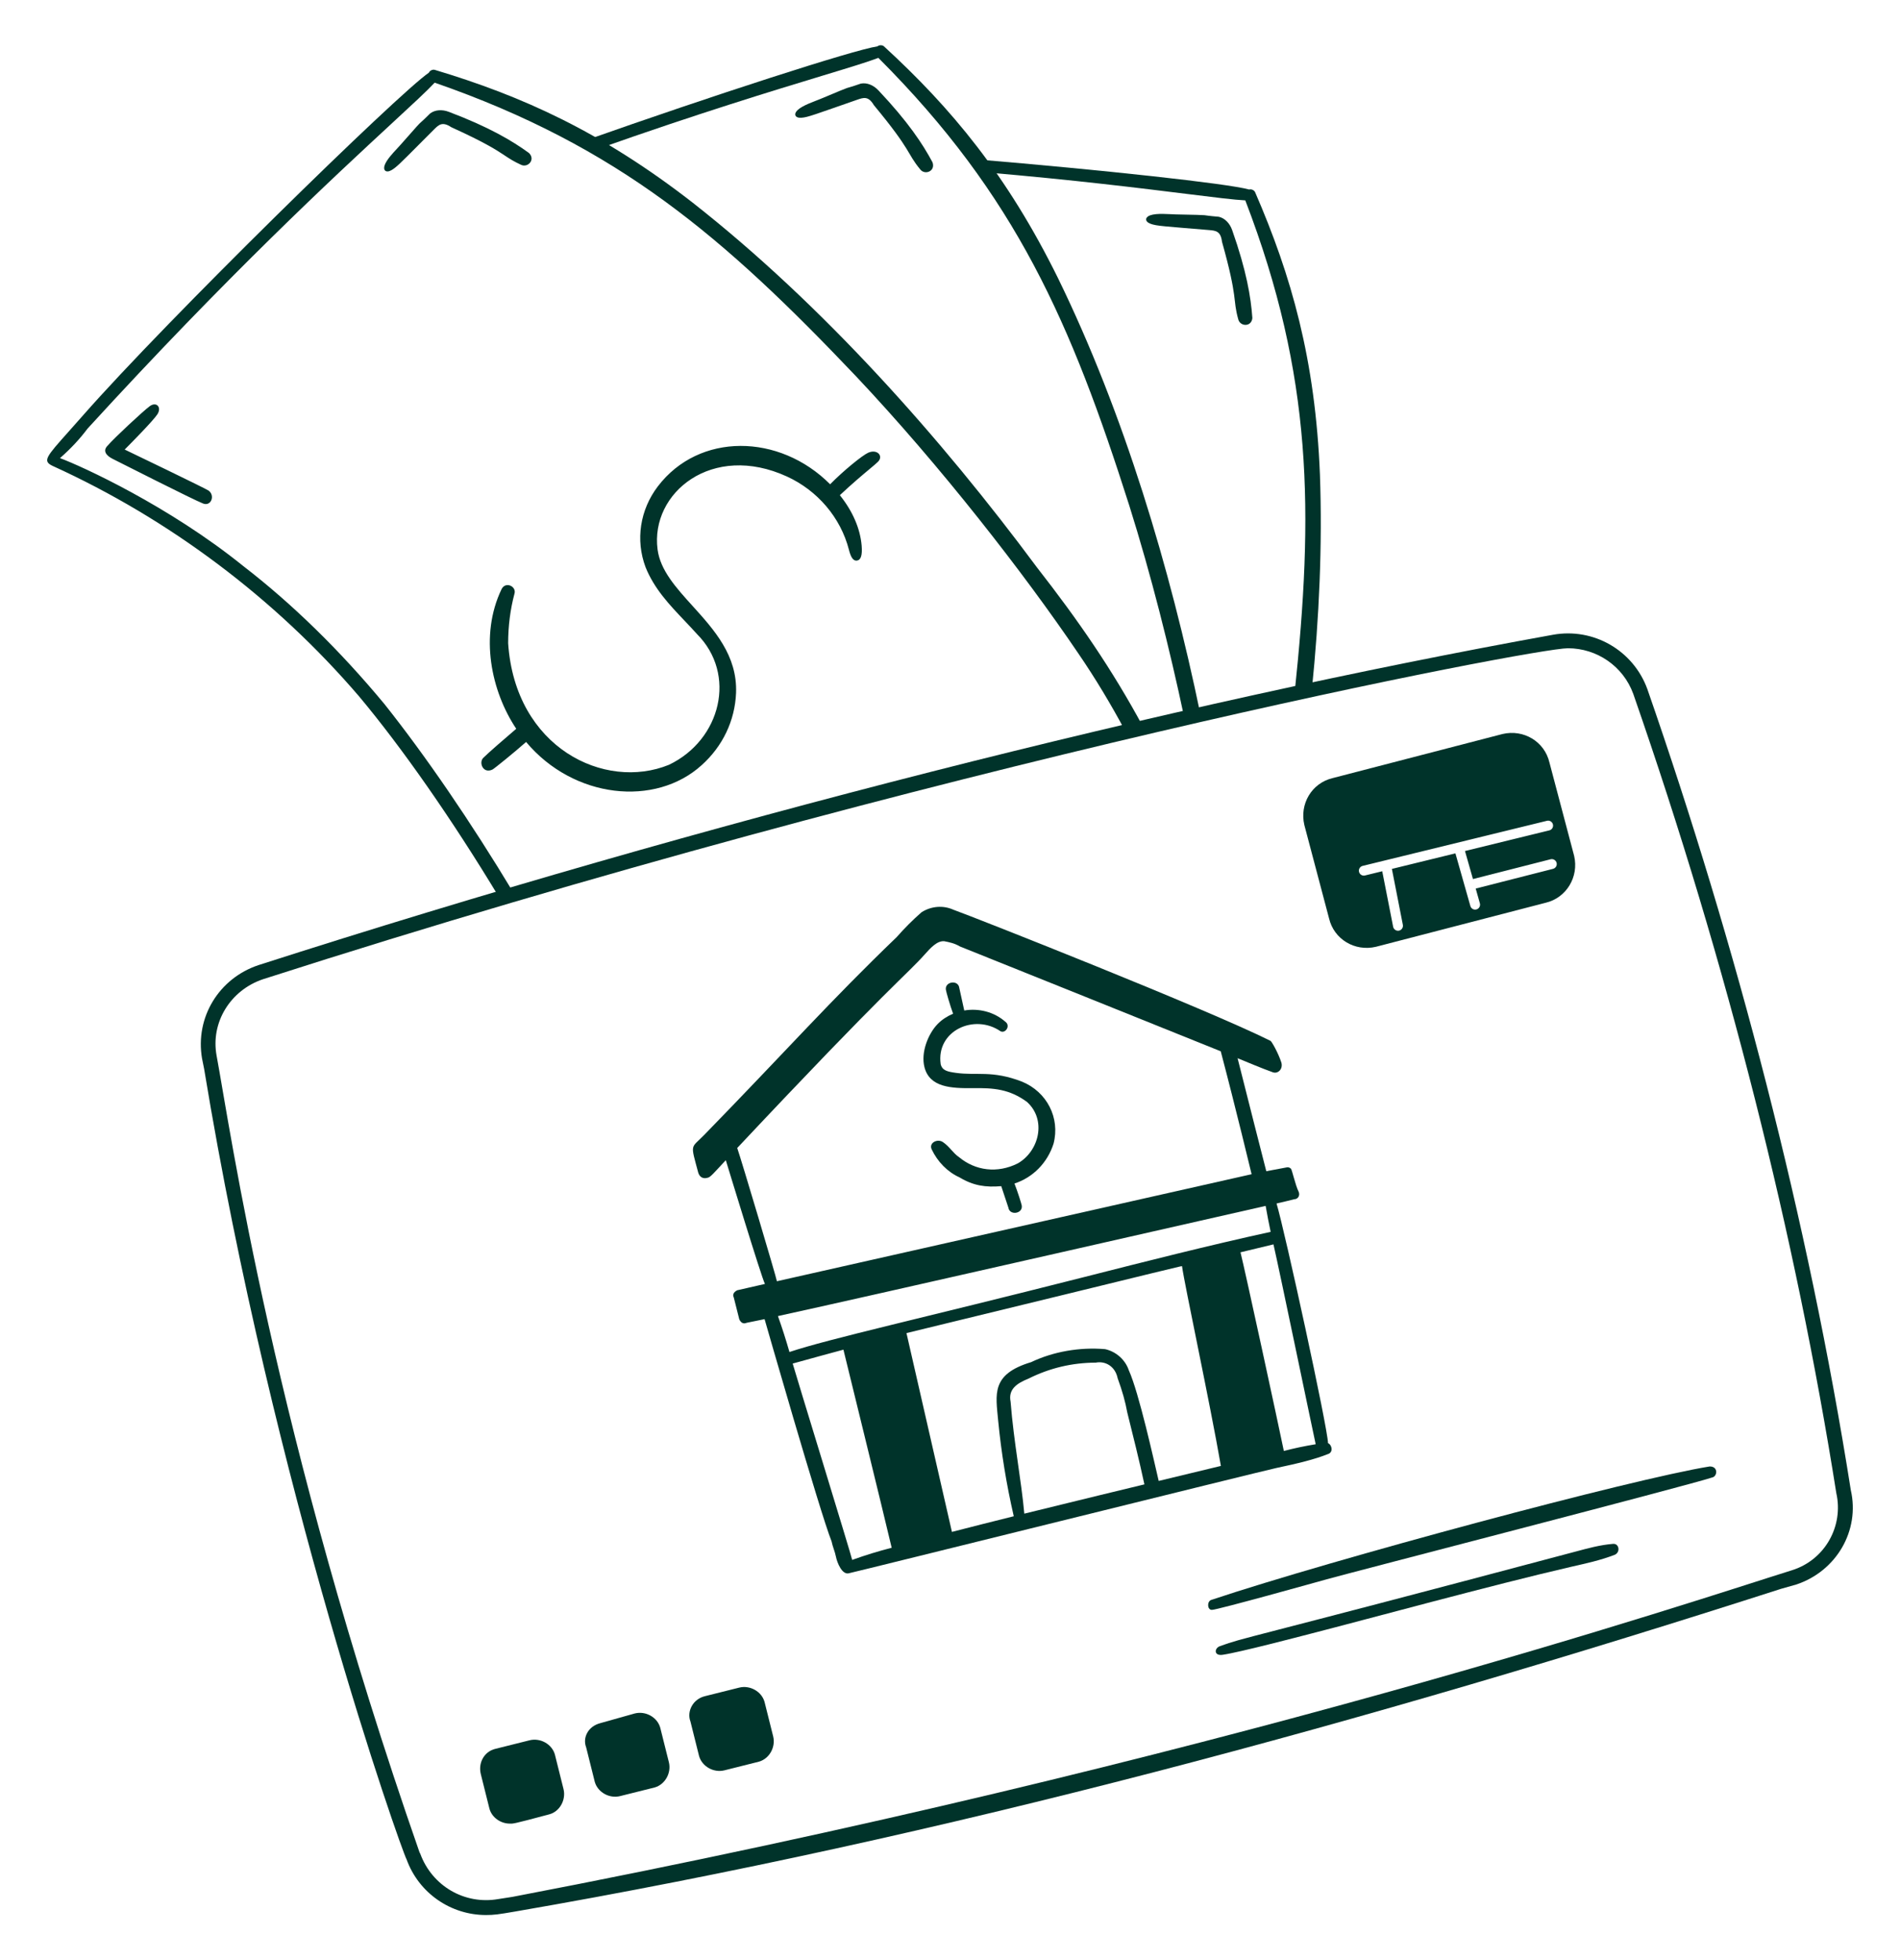 <?xml version="1.0" encoding="utf-8"?>
<!-- Generator: Adobe Illustrator 16.0.0, SVG Export Plug-In . SVG Version: 6.00 Build 0)  -->
<!DOCTYPE svg PUBLIC "-//W3C//DTD SVG 1.1//EN" "http://www.w3.org/Graphics/SVG/1.1/DTD/svg11.dtd">
<svg version="1.1" id="Layer_1" xmlns="http://www.w3.org/2000/svg" xmlns:xlink="http://www.w3.org/1999/xlink" x="0px" y="0px"
	 width="106.5px" height="109.881px" viewBox="0 0 106.5 109.881" enable-background="new 0 0 106.5 109.881" xml:space="preserve">
<g>
	<path fill="#00332A" d="M70.197,17.816c-0.082-1.159-0.326-2.635-1.131-4.919c-0.135-0.381-0.408-0.669-0.75-0.746
		c-1.264-0.107-0.08-0.084-2.404-0.133c-0.402-0.008-1.057-0.083-1.441,0.051c-0.289,0.101-0.324,0.349,0.025,0.477
		c0.345,0.127,0.779,0.139,3.264,0.349c0.387,0.033,0.666,0.057,0.736,0.656c0.914,3.25,0.586,3.188,0.912,4.349
		c0.1,0.409,0.75,0.447,0.791-0.084L70.197,17.816z"/>
	<path fill="#00332A" d="M66.529,10.871c-2.528-0.314-6.295-0.783-11.31-1.212c-0.172-0.244-0.347-0.486-0.524-0.727
		c7.023,0.586,14.152,1.357,15.322,1.691c0.145-0.041,0.293,0.055,0.334,0.148c2.033,4.684,3.377,9.381,3.635,15.838
		c0.141,3.949-0.041,8.013-0.453,12.053c-0.322,0.068-0.645,0.136-0.969,0.206c1.072-10.148,1.031-17.765-2.762-27.636
		C69.188,11.202,68.096,11.066,66.529,10.871z"/>
	<path fill="#00332A" d="M52.27,9.099c-0.547-1.025-1.37-2.274-3.034-4.035c-0.278-0.294-0.644-0.446-0.987-0.377
		c-1.199,0.416-0.107-0.044-2.251,0.855c-0.372,0.156-1,0.354-1.296,0.633c-0.222,0.208-0.155,0.45,0.216,0.426
		c0.367-0.023,0.769-0.19,3.125-1.008c0.366-0.127,0.631-0.219,0.939,0.301c2.156,2.597,1.831,2.674,2.601,3.604
		C51.84,9.831,52.448,9.602,52.27,9.099z"/>
	<path fill="#00332A" d="M67.283,40.025c-1.691-8.16-4.27-16.834-7.978-24.432c-2.859-5.796-5.995-9.542-9.756-12.995
		c-0.076-0.069-0.251-0.095-0.367,0.001C47.871,2.787,39.898,5.368,32.735,7.9c0.262,0.147,0.522,0.295,0.782,0.447
		c5.625-1.991,9.852-3.274,12.581-4.103c1.51-0.458,2.561-0.778,3.137-1c7.723,7.724,10.811,14.876,14.065,25.096
		c1.216,3.866,2.265,8.028,3.082,11.89C66.682,40.161,66.982,40.093,67.283,40.025z"/>
	<path fill="#00332A" d="M64.08,40.754c-1.74-3.233-3.667-6.019-5.954-8.946c-5.356-7.225-12.002-14.723-19.311-20.457
		c-5.102-3.967-9.557-5.97-14.448-7.436c-0.098-0.029-0.267,0.023-0.329,0.161C22.374,5.196,9.357,17.927,4.639,23.3
		c-0.3,0.341-0.562,0.635-0.791,0.892c-1.272,1.426-1.466,1.644-0.912,1.918c6.551,2.978,12.494,7.446,17.187,12.919
		c2.397,2.864,5.198,6.866,7.86,11.28c0.271-0.081,0.542-0.162,0.813-0.243c-2.414-4.013-4.961-7.727-7.255-10.61
		c-2.494-3.006-5.158-5.608-7.914-7.733c-4.16-3.36-9.058-5.598-10.265-6.043c0.616-0.543,1.111-1.075,1.542-1.65l-0.001,0
		c7.923-8.667,13.857-14.152,17.076-17.128c1.159-1.071,1.965-1.816,2.386-2.268c10.319,3.581,16.217,8.67,23.605,16.445
		c4.744,5.029,9.425,11.049,12.461,15.531c0.978,1.427,1.856,2.899,2.647,4.376C63.413,40.908,63.746,40.831,64.08,40.754z
		 M29.651,8.577c-0.939-0.684-2.224-1.449-4.49-2.307c-0.378-0.144-0.773-0.121-1.053,0.091c-0.306,0.306-0.417,0.404-0.491,0.47
		c-0.144,0.127-0.149,0.132-1.162,1.282c-0.057,0.064-0.124,0.136-0.194,0.212h0C22,8.605,21.679,8.949,21.565,9.248
		c-0.108,0.285,0.057,0.473,0.38,0.289c0.256-0.146,0.494-0.384,1.486-1.381v0l0.002-0.001l0-0.001
		c0.245-0.246,0.536-0.538,0.884-0.886c0.274-0.274,0.473-0.473,0.976-0.139c1.923,0.874,2.542,1.284,3.004,1.591
		c0.276,0.183,0.498,0.329,0.909,0.517C29.583,9.422,30.031,8.951,29.651,8.577L29.651,8.577z M48.669,25.375
		c-0.324,0.142-1.393,1.01-2.138,1.771c-2.846-2.858-7.345-2.916-9.657,0.117c-1.002,1.315-1.26,3.006-0.689,4.529
		c0.484,1.209,1.339,2.11,2.189,3.004c0.231,0.244,0.463,0.487,0.686,0.737c2.257,2.256,1.357,5.939-1.563,7.337
		c-3.602,1.468-8.62-0.949-9.014-6.811c0-0.963,0.12-1.899,0.352-2.771c0.137-0.411-0.493-0.722-0.72-0.266
		c-1.252,2.609-0.576,5.737,0.822,7.829c-0.62,0.53-1.563,1.344-1.849,1.63c-0.266,0.266-0.006,0.913,0.521,0.652
		c0.091-0.045,1.24-0.973,1.88-1.543c2.667,3.183,7.237,3.655,9.836,1.304c1.184-1.06,1.87-2.499,1.933-4.054
		c0.078-2.093-1.223-3.532-2.434-4.871c-0.935-1.032-1.815-2.005-1.966-3.174c-0.411-3.167,3.06-6.012,7.262-4.08
		c1.687,0.776,2.997,2.279,3.466,4.106c0.082,0.321,0.202,0.642,0.457,0.6c0.215-0.036,0.298-0.309,0.255-0.833
		c-0.08-0.955-0.501-1.93-1.222-2.831c0.69-0.648,1.284-1.146,1.678-1.475l0,0c0.223-0.187,0.381-0.319,0.457-0.396
		C49.537,25.563,49.172,25.156,48.669,25.375L48.669,25.375z M6.989,25.199c0.187,0.089,4.531,2.178,4.706,2.302l0,0
		c0.374,0.281,0.135,0.901-0.315,0.722c-0.481-0.18-4.872-2.404-5.059-2.499c-0.379-0.189-0.572-0.459-0.291-0.741
		c0.364-0.427,1.982-1.93,2.354-2.208c0.387-0.289,0.696,0.056,0.435,0.452C8.573,23.597,7.397,24.789,6.989,25.199z"/>
	<path fill="#00332A" d="M27.236,107.344c-1.96,0-3.754-1.217-4.444-3.113c-0.325-0.602-7.48-20.813-11.349-44.31l-0.118-0.588
		c-0.394-2.296,0.939-4.494,3.168-5.236c25.091-8.061,51.33-14.681,72.554-18.516c2.275-0.411,4.5,0.876,5.289,3.039
		c4.986,14.344,9.012,29.735,11.408,44.915c0.514,2.246-0.795,4.527-3.051,5.281l-0.861,0.244
		c-23.096,7.422-46.9,13.938-70.967,18.09C27.913,107.313,27.697,107.344,27.236,107.344L27.236,107.344z M87.885,36.337
		c-1.891,0-35.253,6.379-73.133,18.549c-1.833,0.611-2.958,2.422-2.61,4.294c0.785,4.224,3.194,21.198,11.373,44.649l0.039,0.072
		c0.667,1.826,2.5,2.879,4.377,2.549l0.792-0.123c39.378-7.52,66.65-16.732,71.716-18.307c1.855-0.576,2.912-2.479,2.49-4.332
		c-2.271-14.35-6.096-29.603-11.379-44.792C90.984,37.339,89.506,36.337,87.885,36.337z"/>
	<path fill="#00332A" d="M31.586,100.283l-0.484-1.938c-0.166-0.582-0.815-0.945-1.418-0.795l-1.928,0.482
		c-0.612,0.152-0.965,0.777-0.804,1.42l0.484,1.938c0.141,0.494,0.628,0.83,1.14,0.83c0.191,0,0.073,0.055,2.215-0.52
		C31.375,101.545,31.737,100.887,31.586,100.283z"/>
	<path fill="#00332A" d="M37.492,98.777l-0.485-1.938c-0.166-0.582-0.815-0.947-1.427-0.793l-1.924,0.541
		c-0.692,0.176-1.01,0.813-0.8,1.359l0.484,1.939c0.166,0.576,0.811,0.945,1.419,0.793l1.938-0.484
		C37.278,100.029,37.643,99.379,37.492,98.777L37.492,98.777z"/>
	<path fill="#00332A" d="M43.338,97.33l-0.485-1.938c-0.166-0.58-0.815-0.945-1.418-0.795l-1.929,0.482
		c-0.679,0.17-1.018,0.861-0.804,1.42l0.484,1.938c0.166,0.578,0.812,0.947,1.419,0.797l1.937-0.486
		C43.124,98.582,43.488,97.934,43.338,97.33L43.338,97.33z"/>
	<path fill="#00332A" d="M95.828,82.201c-4.338,0.699-21.082,5.195-27.934,7.48c-0.244,0.082-0.232,0.559,0.035,0.559
		c0.309,0,6.113-1.625,6.418-1.709c1.488-0.418,20.285-5.266,21.613-5.709C96.275,82.766,96.322,82.189,95.828,82.201z"/>
	<path fill="#00332A" d="M90.42,86.539c-0.74,0.061-1.42,0.25-2.078,0.426c-19.266,5.125-18.475,4.773-19.963,5.309
		c-0.316,0.111-0.35,0.555,0.148,0.484c0.926-0.131,4.258-1.008,5.016-1.203c2.879-0.736,10.139-2.719,14.523-3.73
		c0.824-0.189,1.635-0.359,2.457-0.678c0.324-0.164,0.219-0.637-0.102-0.607H90.42z"/>
	<path fill="#00332A" d="M88.234,47.972l-1.385-5.236c-0.275-1.167-1.441-1.872-2.631-1.591l-9.518,2.47
		c-1.178,0.279-1.865,1.453-1.588,2.63l1.385,5.235c0.273,1.165,1.438,1.872,2.629,1.591l9.516-2.469
		C87.797,50.33,88.512,49.154,88.234,47.972L88.234,47.972z M84.334,44.298c-0.037-0.148-0.189-0.238-0.338-0.199l-7.85,2.006
		l-0.43-1.76c-0.037-0.149-0.188-0.24-0.334-0.203c-0.15,0.036-0.24,0.186-0.205,0.334l0.434,1.766l-1.242,0.317
		c-0.148,0.038-0.238,0.189-0.199,0.337c0.037,0.149,0.191,0.238,0.336,0.2l9.627-2.461C84.281,44.598,84.371,44.446,84.334,44.298z
		 M86.914,48.165c0.148-0.037,0.299,0.052,0.338,0.2l0,0c0.039,0.148-0.053,0.299-0.199,0.337l-4.336,1.105l0.234,0.827
		c0.041,0.147-0.043,0.301-0.191,0.343c-0.152,0.043-0.301-0.048-0.342-0.191l-0.838-2.952l-3.561,0.872l0.615,3.136
		c0.027,0.15-0.07,0.296-0.219,0.325c-0.15,0.029-0.297-0.069-0.326-0.219l-0.611-3.111l-0.967,0.237
		c-0.15,0.037-0.297-0.056-0.334-0.203c-0.037-0.148,0.055-0.299,0.203-0.334l10.332-2.528c0.146-0.037,0.297,0.054,0.334,0.203
		c0.037,0.148-0.055,0.299-0.203,0.334l-4.727,1.157l0.447,1.572L86.914,48.165z"/>
	<path fill="#00332A" d="M57.281,60.628c-1.681-0.647-2.528-0.323-3.707-0.491c-0.465-0.066-0.756-0.126-0.846-0.484
		c-0.268-1.874,1.886-2.859,3.356-1.845c0.277,0.138,0.575-0.316,0.268-0.535c-0.639-0.56-1.497-0.767-2.303-0.631l-0.278-1.264
		c-0.057-0.472-0.809-0.362-0.754,0.09c0.013,0.114,0.241,0.911,0.407,1.355c-0.32,0.135-0.624,0.325-0.875,0.585
		c-0.522,0.543-0.943,1.584-0.731,2.411c0.292,1.143,1.517,1.185,2.688,1.177c1.208-0.021,2.071,0.054,3.055,0.768
		c1.118,1.006,0.686,2.765-0.512,3.449c-1.141,0.571-2.37,0.416-3.296-0.353c-0.334-0.223-0.529-0.594-0.904-0.844
		c-0.307-0.206-0.801,0.046-0.624,0.414c0.331,0.692,0.877,1.258,1.561,1.569c0.782,0.469,1.465,0.563,2.337,0.49l0.399,1.203
		c0.071,0.461,0.82,0.344,0.75-0.115c-0.016-0.104-0.234-0.787-0.409-1.236c1.019-0.33,1.844-1.145,2.191-2.234
		c0.376-1.441-0.369-2.904-1.772-3.478L57.281,60.628z"/>
	<path fill="#00332A" d="M74.439,80.893c-0.023-0.891-2.414-11.854-2.885-13.433c0.332-0.075,0.66-0.153,0.986-0.237
		c0.223,0,0.352-0.227,0.244-0.441c-0.17-0.338-0.359-1.201-0.422-1.27c-0.068-0.075-0.172-0.1-0.279-0.068
		c-0.416,0.082-1.104,0.207-1.104,0.207s-1.152-4.5-1.609-6.334c0.658,0.269,1.313,0.549,1.98,0.79
		c0.264,0.093,0.572-0.157,0.477-0.537c-0.178-0.553-0.545-1.192-0.611-1.226c-3.559-1.779-16.467-6.878-17.784-7.354
		c-0.566-0.252-1.224-0.204-1.775,0.143c-0.489,0.427-0.972,0.912-1.391,1.391c-3.766,3.621-6.048,6.221-10.79,11.09
		c-0.77,0.791-0.786,0.44-0.334,2.131c0.084,0.252,0.282,0.346,0.52,0.273c0.158-0.02,0.361-0.279,1.021-0.985
		c0.06,0.195,2.002,6.576,2.193,6.937c-0.512,0.115-1.029,0.232-1.555,0.355c-0.229,0.117-0.258,0.277-0.192,0.398l0.311,1.234
		c0.092,0.184,0.223,0.273,0.41,0.191l1.007-0.205c0,0,3.124,10.895,3.754,12.453c0.06,0.303,0.186,0.564,0.241,0.844
		c0.077,0.385,0.349,1.016,0.705,0.953c0.429-0.086,23.121-5.723,23.984-5.906c1.201-0.254,2.135-0.477,2.91-0.787
		C74.734,81.406,74.67,80.998,74.439,80.893L74.439,80.893z M41.323,64.35c8.572-9.125,9.482-9.692,10.517-10.858
		c0.307-0.344,0.688-0.769,1.088-0.733c0.298,0.059,0.579,0.116,0.879,0.294c0,0,13.927,5.589,14.619,5.876
		c0.832,3.154,1.73,6.89,1.73,6.89s-26.172,5.904-26.608,6C43.52,71.611,41.544,64.979,41.323,64.35L41.323,64.35z M47.767,87.439
		c-0.026-0.188-3.228-10.602-3.335-11.006c1.012-0.283,1.939-0.533,2.844-0.779c0.001,0.008,2.27,9.246,2.705,11.104
		C49.246,86.945,48.516,87.17,47.767,87.439z M57.415,84.846c-0.171-1.9-0.588-3.984-0.769-6.277
		c-0.14-0.699,0.351-1.029,1.011-1.295c1.18-0.59,2.437-0.889,3.763-0.893c0.526-0.105,1.089,0.195,1.228,0.877
		c0.263,0.721,0.428,1.311,0.538,1.914c0.33,1.324,0.672,2.689,0.961,4.033C64.146,83.205,59.56,84.313,57.415,84.846L57.415,84.846
		z M64.948,83.012c-0.253-1.072-1.103-4.945-1.677-6.207c-0.194-0.58-0.707-1.043-1.325-1.18c-1.432-0.123-2.912,0.139-4.15,0.729
		c-2.262,0.68-1.98,1.803-1.846,3.281c0.176,1.809,0.462,3.563,0.874,5.357c-1.157,0.287-2.315,0.58-3.466,0.877L50.81,74.725
		c16.172-3.93,15.438-3.789,15.448-3.734c0.145,1.051,1.553,7.596,2.176,11.18L64.948,83.012z M60.81,71.574
		c-9.302,2.363-14.292,3.457-16.559,4.211c-0.201-0.699-0.416-1.373-0.646-2.014c4.542-0.984,26.671-6.031,27.337-6.176
		c0.086,0.498,0.182,0.982,0.281,1.455C67.713,69.818,64.205,70.711,60.81,71.574L60.81,71.574z M71.963,81.332
		c-0.316-1.539-2.158-10.051-2.43-11.135c0.617-0.148,1.234-0.295,1.848-0.445c0.305,1.305,2.346,11.148,2.367,11.203
		C73.125,81.057,72.527,81.184,71.963,81.332L71.963,81.332z"/>
</g>
</svg>
